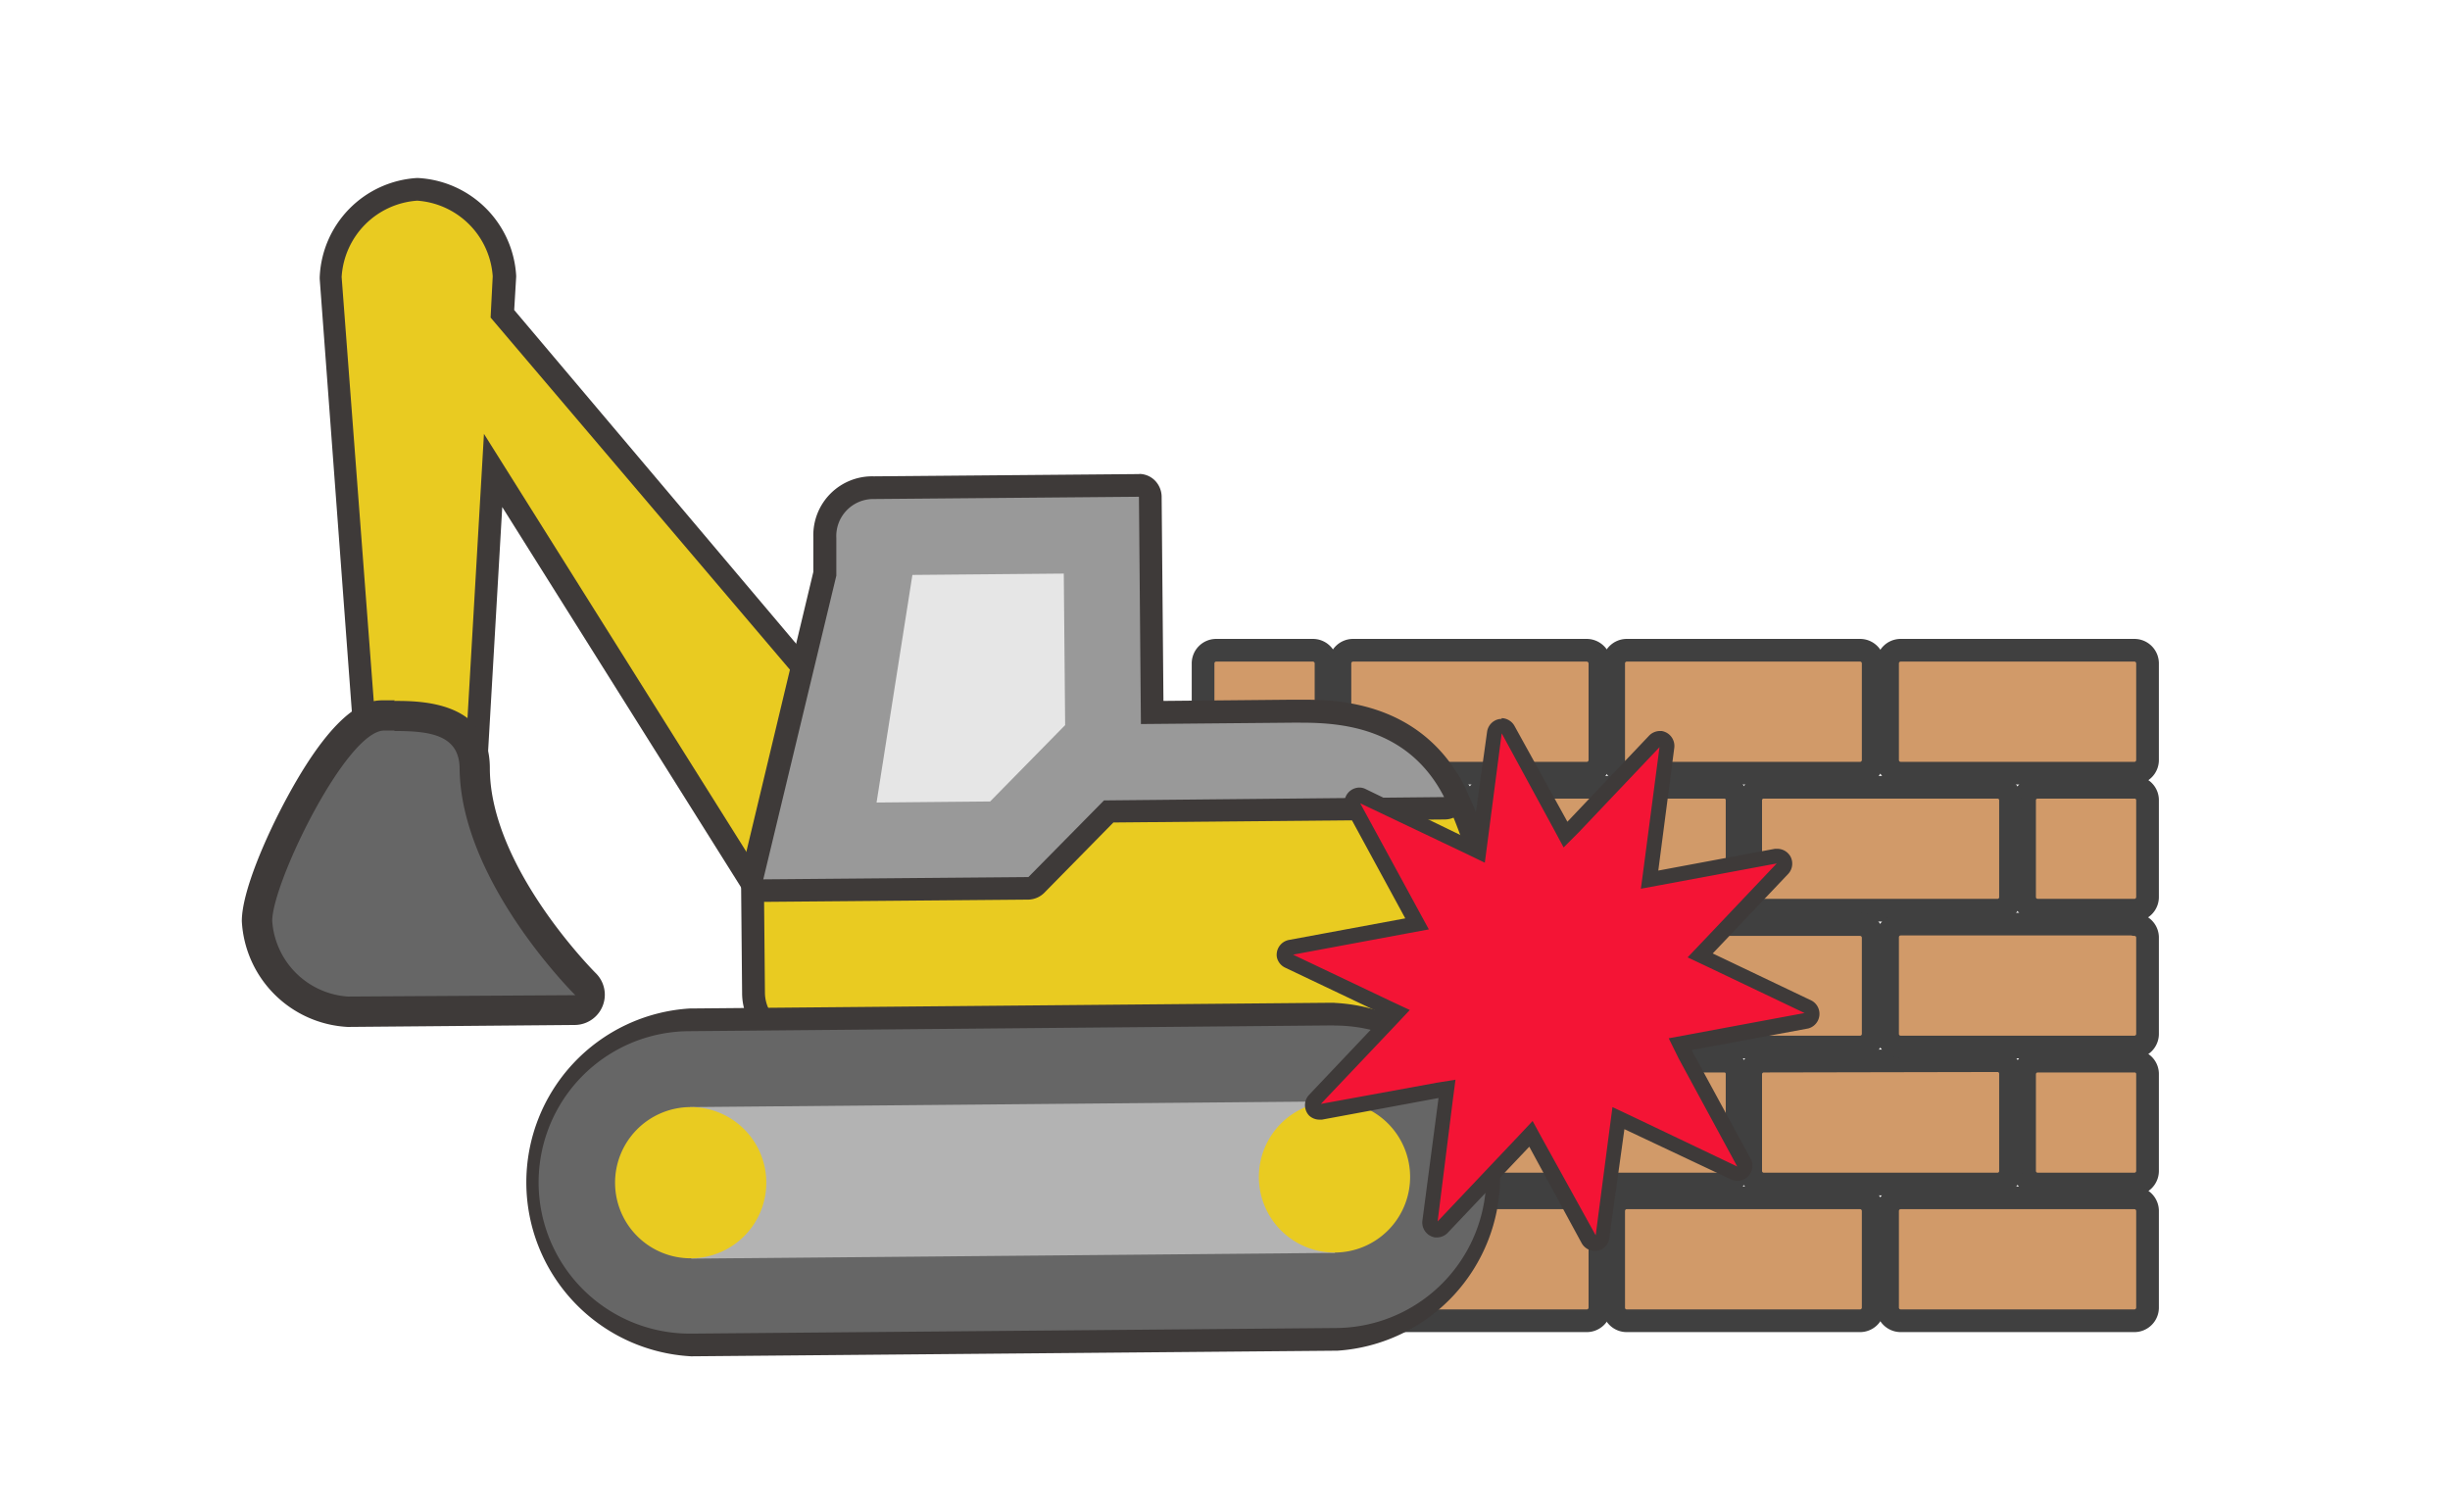 <svg id="レイヤー_1" data-name="レイヤー 1" xmlns="http://www.w3.org/2000/svg" viewBox="0 0 162 100"><defs><style>.cls-1{fill:#d19a69;stroke:#404040;stroke-linecap:round;stroke-linejoin:round;stroke-width:1.5px;}.cls-2,.cls-5{fill:#e9cb21;}.cls-2,.cls-7{fill-rule:evenodd;}.cls-3{fill:#3e3a39;}.cls-4,.cls-7{fill:#666;}.cls-6{fill:#999;}.cls-8{fill:#b3b3b3;}.cls-9{fill:#e6e6e6;}.cls-10{fill:#f41435;}</style></defs><g id="g3"><path id="path5" class="cls-1" d="M86.82,43H80.41a.87.87,0,0,0-.86.86v6.41a.87.87,0,0,0,.86.86h6.41a.87.87,0,0,0,.86-.86V43.86A.87.87,0,0,0,86.82,43Z"/><path id="path7" class="cls-1" d="M141.14,52.06h-6.41a.86.86,0,0,0-.86.85v6.42a.87.87,0,0,0,.86.86h6.41a.87.87,0,0,0,.86-.86V52.91A.85.85,0,0,0,141.14,52.06Z"/><path id="path9" class="cls-1" d="M104.92,43H89.46a.87.87,0,0,0-.86.86v6.41a.87.87,0,0,0,.86.86h15.47a.87.87,0,0,0,.86-.86V43.86a.88.88,0,0,0-.87-.86Z"/><path id="path11" class="cls-1" d="M114,52.06H98.5a.86.86,0,0,0-.85.85v6.42a.86.86,0,0,0,.85.86H114a.87.87,0,0,0,.86-.86V52.91A.84.84,0,0,0,114,52.06Z"/><path id="path13" class="cls-1" d="M107.56,51.13H123a.87.87,0,0,0,.86-.86V43.86A.87.87,0,0,0,123,43H107.56a.87.87,0,0,0-.86.86v6.41A.87.87,0,0,0,107.56,51.13Z"/><path id="path15" class="cls-1" d="M116.62,52.06a.86.86,0,0,0-.86.85v6.42a.87.87,0,0,0,.86.86h15.47a.86.86,0,0,0,.85-.86V52.91a.86.86,0,0,0-.85-.85Z"/><path id="path17" class="cls-1" d="M141.14,43H125.67a.87.87,0,0,0-.86.86v6.41a.87.87,0,0,0,.86.86h15.47a.87.87,0,0,0,.86-.86V43.86A.87.87,0,0,0,141.14,43Z"/><path id="path19" class="cls-1" d="M80.41,52.06a.86.86,0,0,0-.86.85v6.42a.87.87,0,0,0,.86.86H95.88a.87.87,0,0,0,.86-.86V52.91a.87.87,0,0,0-.86-.85Z"/><path id="path21" class="cls-1" d="M86.82,61.11H80.41a.87.87,0,0,0-.86.86v6.41a.87.87,0,0,0,.86.86h6.41a.87.87,0,0,0,.86-.86V62a.86.86,0,0,0-.86-.86Z"/><path id="path23" class="cls-1" d="M141.14,70.17h-6.41a.87.87,0,0,0-.86.86v6.41a.87.87,0,0,0,.86.86h6.41a.87.87,0,0,0,.86-.86V71A.85.85,0,0,0,141.14,70.17Z"/><path id="path25" class="cls-1" d="M104.92,61.11H89.46a.87.87,0,0,0-.86.86v6.41a.87.87,0,0,0,.86.86h15.47a.87.87,0,0,0,.86-.86V62a.87.87,0,0,0-.87-.86Z"/><path id="path27" class="cls-1" d="M114,70.17H98.5a.86.86,0,0,0-.85.86v6.41a.86.86,0,0,0,.85.86H114a.87.87,0,0,0,.86-.86V71A.84.84,0,0,0,114,70.17Z"/><path id="path29" class="cls-1" d="M107.56,69.24H123a.87.87,0,0,0,.86-.86V62a.87.87,0,0,0-.86-.86H107.56a.87.87,0,0,0-.86.86v6.41A.87.87,0,0,0,107.56,69.24Z"/><path id="path31" class="cls-1" d="M116.62,70.17a.87.87,0,0,0-.86.86v6.41a.87.87,0,0,0,.86.86h15.47a.86.86,0,0,0,.85-.86V71a.86.86,0,0,0-.85-.86Z"/><path id="path33" class="cls-1" d="M141.14,61.11H125.67a.87.87,0,0,0-.86.86v6.41a.87.87,0,0,0,.86.86h15.47a.87.87,0,0,0,.86-.86V62a.86.86,0,0,0-.86-.86Z"/><path id="path35" class="cls-1" d="M86.82,79.21H80.41a.87.87,0,0,0-.86.86v6.41a.87.87,0,0,0,.86.86h6.41a.87.87,0,0,0,.86-.86V80.07A.87.87,0,0,0,86.82,79.21Z"/><path id="path37" class="cls-1" d="M104.92,79.21H89.46a.87.87,0,0,0-.86.86v6.41a.87.87,0,0,0,.86.86h15.47a.87.87,0,0,0,.86-.86V80.07a.88.88,0,0,0-.87-.86Z"/><path id="path39" class="cls-1" d="M107.56,87.34H123a.87.87,0,0,0,.86-.86V80.07a.87.87,0,0,0-.86-.86H107.56a.87.87,0,0,0-.86.86v6.41A.86.86,0,0,0,107.56,87.34Z"/><path id="path41" class="cls-1" d="M141.14,79.21H125.67a.87.87,0,0,0-.86.86v6.41a.87.87,0,0,0,.86.86h15.47a.87.87,0,0,0,.86-.86V80.07A.87.87,0,0,0,141.14,79.21Z"/><path id="path43" class="cls-1" d="M80.41,70.17a.87.87,0,0,0-.86.86v6.41a.87.87,0,0,0,.86.86H95.88a.87.87,0,0,0,.86-.86V71a.87.87,0,0,0-.86-.86Z"/></g><g id="Arm"><path class="cls-2" d="M50.49,58.89a.75.75,0,0,1-.64-.35L32.61,31.08,31.18,55.86a.76.76,0,0,1-.74.71l-5,0a.74.74,0,0,1-.75-.69L21.84,18.38a5.72,5.72,0,0,1,1.75-4,5.74,5.74,0,0,1,3.95-1.82,6.17,6.17,0,0,1,5.81,5.71l-.14,2.53L56,47.6a.75.75,0,0,1,.1.81L51.16,58.47a.73.73,0,0,1-.63.42Z"/><path class="cls-3" d="M27.58,13.27a5.38,5.38,0,0,1,5,5L32.44,21l23,27.06L50.49,58.14,32,28.69,30.43,55.82l-5,0L22.59,18.32a5.38,5.38,0,0,1,5-5.05h0m0-1.5h0a6.85,6.85,0,0,0-6.45,6.57v.1L23.93,56a1.5,1.5,0,0,0,1.5,1.39h0l5,0a1.5,1.5,0,0,0,1.48-1.42l1.3-22.44,16,25.48a1.48,1.48,0,0,0,1.27.7h.08a1.51,1.51,0,0,0,1.27-.84l4.91-10.06a1.47,1.47,0,0,0-.2-1.63L34,20.5l.13-2.18v-.1a6.87,6.87,0,0,0-6.52-6.45Z"/></g><g id="Bucket"><path class="cls-4" d="M23,66.9a6.35,6.35,0,0,1-6-6c0-1.64,1.48-5.14,2.87-7.71,2.12-3.89,4-5.87,5.52-5.88h.71c1.72,0,5.3,0,5.33,3.46.06,7,7.27,14.18,7.35,14.25a1,1,0,0,1-.7,1.72Z"/><path class="cls-3" d="M26.06,48.34c2.25,0,4.31.2,4.33,2.47.07,7.51,7.65,15,7.65,15L23,65.9h0a5.38,5.38,0,0,1-5-5c0-2.51,4.89-12.57,7.4-12.59h.7m0-2h-.72c-.8,0-2.92,0-6.39,6.41-1.39,2.56-3,6.24-3,8.19a7.4,7.4,0,0,0,7,7H23l15-.13a2,2,0,0,0,1.39-3.43c-.07-.07-7-7-7-13.55,0-4.45-4.61-4.45-6.33-4.45Z"/></g><g id="Body"><path class="cls-5" d="M53.06,68.89a3.26,3.26,0,0,1-3.25-3.23l-.07-7.51a.74.74,0,0,1,.21-.53l5-5.06a.75.75,0,0,1,.53-.22L95.52,52a.73.73,0,0,1,.66.41,27.91,27.91,0,0,1,2.7,12.83,3.26,3.26,0,0,1-3.22,3.29Z"/><path class="cls-3" d="M95.52,52.73a27.18,27.18,0,0,1,2.61,12.5,2.52,2.52,0,0,1-2.48,2.53l-42.57.38h0a2.51,2.51,0,0,1-2.5-2.49l-.07-7.51,5-5,20-.18,20-.18m0-1.5h0l-20,.18-20,.18a1.47,1.47,0,0,0-1.06.45l-5,5.05A1.46,1.46,0,0,0,49,58.15l.07,7.52a4,4,0,0,0,4,4l42.6-.38a4,4,0,0,0,4-4,28.69,28.69,0,0,0-2.78-13.17,1.49,1.49,0,0,0-1.33-.82Z"/></g><path class="cls-6" d="M50.49,58.89a.74.74,0,0,1-.59-.28.77.77,0,0,1-.14-.64l4.81-20,0-2.41a3.16,3.16,0,0,1,3.22-3.29l17.54-.15a.73.73,0,0,1,.52.21.8.8,0,0,1,.23.53l.12,14.27L86,47.06c2,0,7.43,0,10.15,5.33a.74.74,0,0,1-.66,1.09l-22.22.2-4.75,4.83a.8.8,0,0,1-.53.23Z"/><path class="cls-3" d="M75.31,32.88l.13,15,10-.09H86c2.63,0,7.12.29,9.49,4.92L73,52.93,68,58l-17.53.15,4.83-20.08,0-2.5A2.45,2.45,0,0,1,57.78,33l17.53-.15m0-1.5h0l-17.53.15a3.89,3.89,0,0,0-4,4l0,2.32L49,57.79a1.49,1.49,0,0,0,1.46,1.85h0L68,59.49A1.55,1.55,0,0,0,69.09,59l4.53-4.61,21.91-.2a1.49,1.49,0,0,0,1.32-2.18c-2.93-5.74-8.67-5.74-10.82-5.74h-.59l-8.51.08-.12-13.53a1.55,1.55,0,0,0-.45-1.05,1.48,1.48,0,0,0-1-.43Z"/><g id="Track"><path class="cls-7" d="M45.72,89l0-.75-.08.75a10.77,10.77,0,0,1-.11-21.53l42.67-.38a10.77,10.77,0,0,1,.09,21.53L45.75,89Z"/><path class="cls-3" d="M88.23,67.82a10,10,0,0,1,.09,20h0l-42.57.37h-.09a10,10,0,0,1-.09-20h0l42.52-.38h.12m0-1.5h-.16l-42.45.38h0a11.52,11.52,0,0,0,.09,23h.1l42.57-.37h.07a11.52,11.52,0,0,0-.17-23Z"/><g id="Track-2" data-name="Track"><rect class="cls-8" x="45.66" y="73.02" width="42.57" height="10.02" transform="translate(-0.69 0.6) rotate(-0.51)"/></g><g id="Wheels"><path class="cls-2" d="M45.61,73.21a5,5,0,1,0,5.06,5A5,5,0,0,0,45.61,73.21Zm42.57-.38a5,5,0,1,0,5.06,5A5,5,0,0,0,88.18,72.83Z"/></g></g><polygon class="cls-9" points="60.33 38.02 57.96 53.07 65.47 53 70.43 47.95 70.34 37.93 60.33 38.02"/><g id="Layer_2" data-name="Layer 2"><g id="PDF"><path class="cls-10" d="M105.48,82.21a.49.49,0,0,1-.42-.24l-3.8-7-5.87,6.19a.45.45,0,0,1-.34.15.51.51,0,0,1-.38-.18.49.49,0,0,1-.09-.35L95.73,72l-8.39,1.56h0a.5.5,0,0,1-.37-.12.45.45,0,0,1-.14-.33.43.43,0,0,1,.13-.34L92.39,67,85.2,63.55a.52.52,0,0,1-.26-.34.51.51,0,0,1,.08-.36.46.46,0,0,1,.3-.19l8.39-1.57-4.25-7.81a.5.5,0,0,1,0-.43.49.49,0,0,1,.43-.27.46.46,0,0,1,.2.05l7.71,3.67,1-7.89a.48.48,0,0,1,.47-.41.45.45,0,0,1,.41.25l3.8,7L109.38,49a.49.49,0,0,1,.34-.15.47.47,0,0,1,.37.19.48.48,0,0,1,.1.35L109,58.24l8.39-1.56h0a.48.48,0,0,1,.47.24.47.47,0,0,1-.07.55l-5.47,5.78,7.18,3.42a.47.47,0,0,1,.27.34.48.48,0,0,1-.08.35.52.52,0,0,1-.3.2l-8.39,1.56,4.24,7.81a.47.47,0,0,1,0,.43.49.49,0,0,1-.43.27.46.46,0,0,1-.2,0L107,73.92l-1,7.88a.5.5,0,0,1-.24.36A.64.64,0,0,1,105.48,82.21Z"/><path class="cls-3" d="M99.3,48.5h0m0,0,3.44,6.33.65,1.21,1-1,5.34-5.63-1.05,8-.18,1.36,1.35-.25,7.63-1.42-4.94,5.21-.95,1,1.25.59,6.48,3.09-7.63,1.42-1.35.25L111,70l3.87,7.14-7-3.34-1.25-.59-.18,1.36-.93,7.12L102,75.34l-.66-1.21-.94,1-5.34,5.64,1-8,.18-1.37L95,71.6,87.34,73l4.94-5.21.94-1L92,66.22,85.5,63.13l7.63-1.42,1.35-.25-.66-1.21-3.88-7.13,7,3.33,1.24.6.18-1.37.93-7.14m0-1a.93.93,0,0,0-.46.12,1,1,0,0,0-.5.73l-1,7.2L90.3,52.18a.92.92,0,0,0-.42-.1,1,1,0,0,0-.88.56,1,1,0,0,0,0,.88l3.92,7.21-7.71,1.43a1,1,0,0,0-.78,1.14A1,1,0,0,0,85,64l6.56,3.12-5,5.28a1,1,0,0,0,0,1.37,1,1,0,0,0,.67.27l.18,0,7.71-1.43-1.07,8.13a1,1,0,0,0,.84,1.09h.13a1,1,0,0,0,.7-.3l5.4-5.7,3.47,6.39a1,1,0,0,0,.86.5.92.92,0,0,0,.46-.11,1,1,0,0,0,.5-.73l1-7.21L114.47,78a1.06,1.06,0,0,0,.42.09,1,1,0,0,0,.88-.55,1,1,0,0,0,0-.89l-3.92-7.21,7.72-1.43a1,1,0,0,0,.24-1.83l-6.56-3.13,5-5.27a1,1,0,0,0,.14-1.14,1,1,0,0,0-.85-.51l-.18,0-7.71,1.44,1.06-8.14a1,1,0,0,0-.84-1.09h-.12a1,1,0,0,0-.71.31l-5.4,5.69L100.14,48a1,1,0,0,0-.85-.51Z"/></g></g></svg>